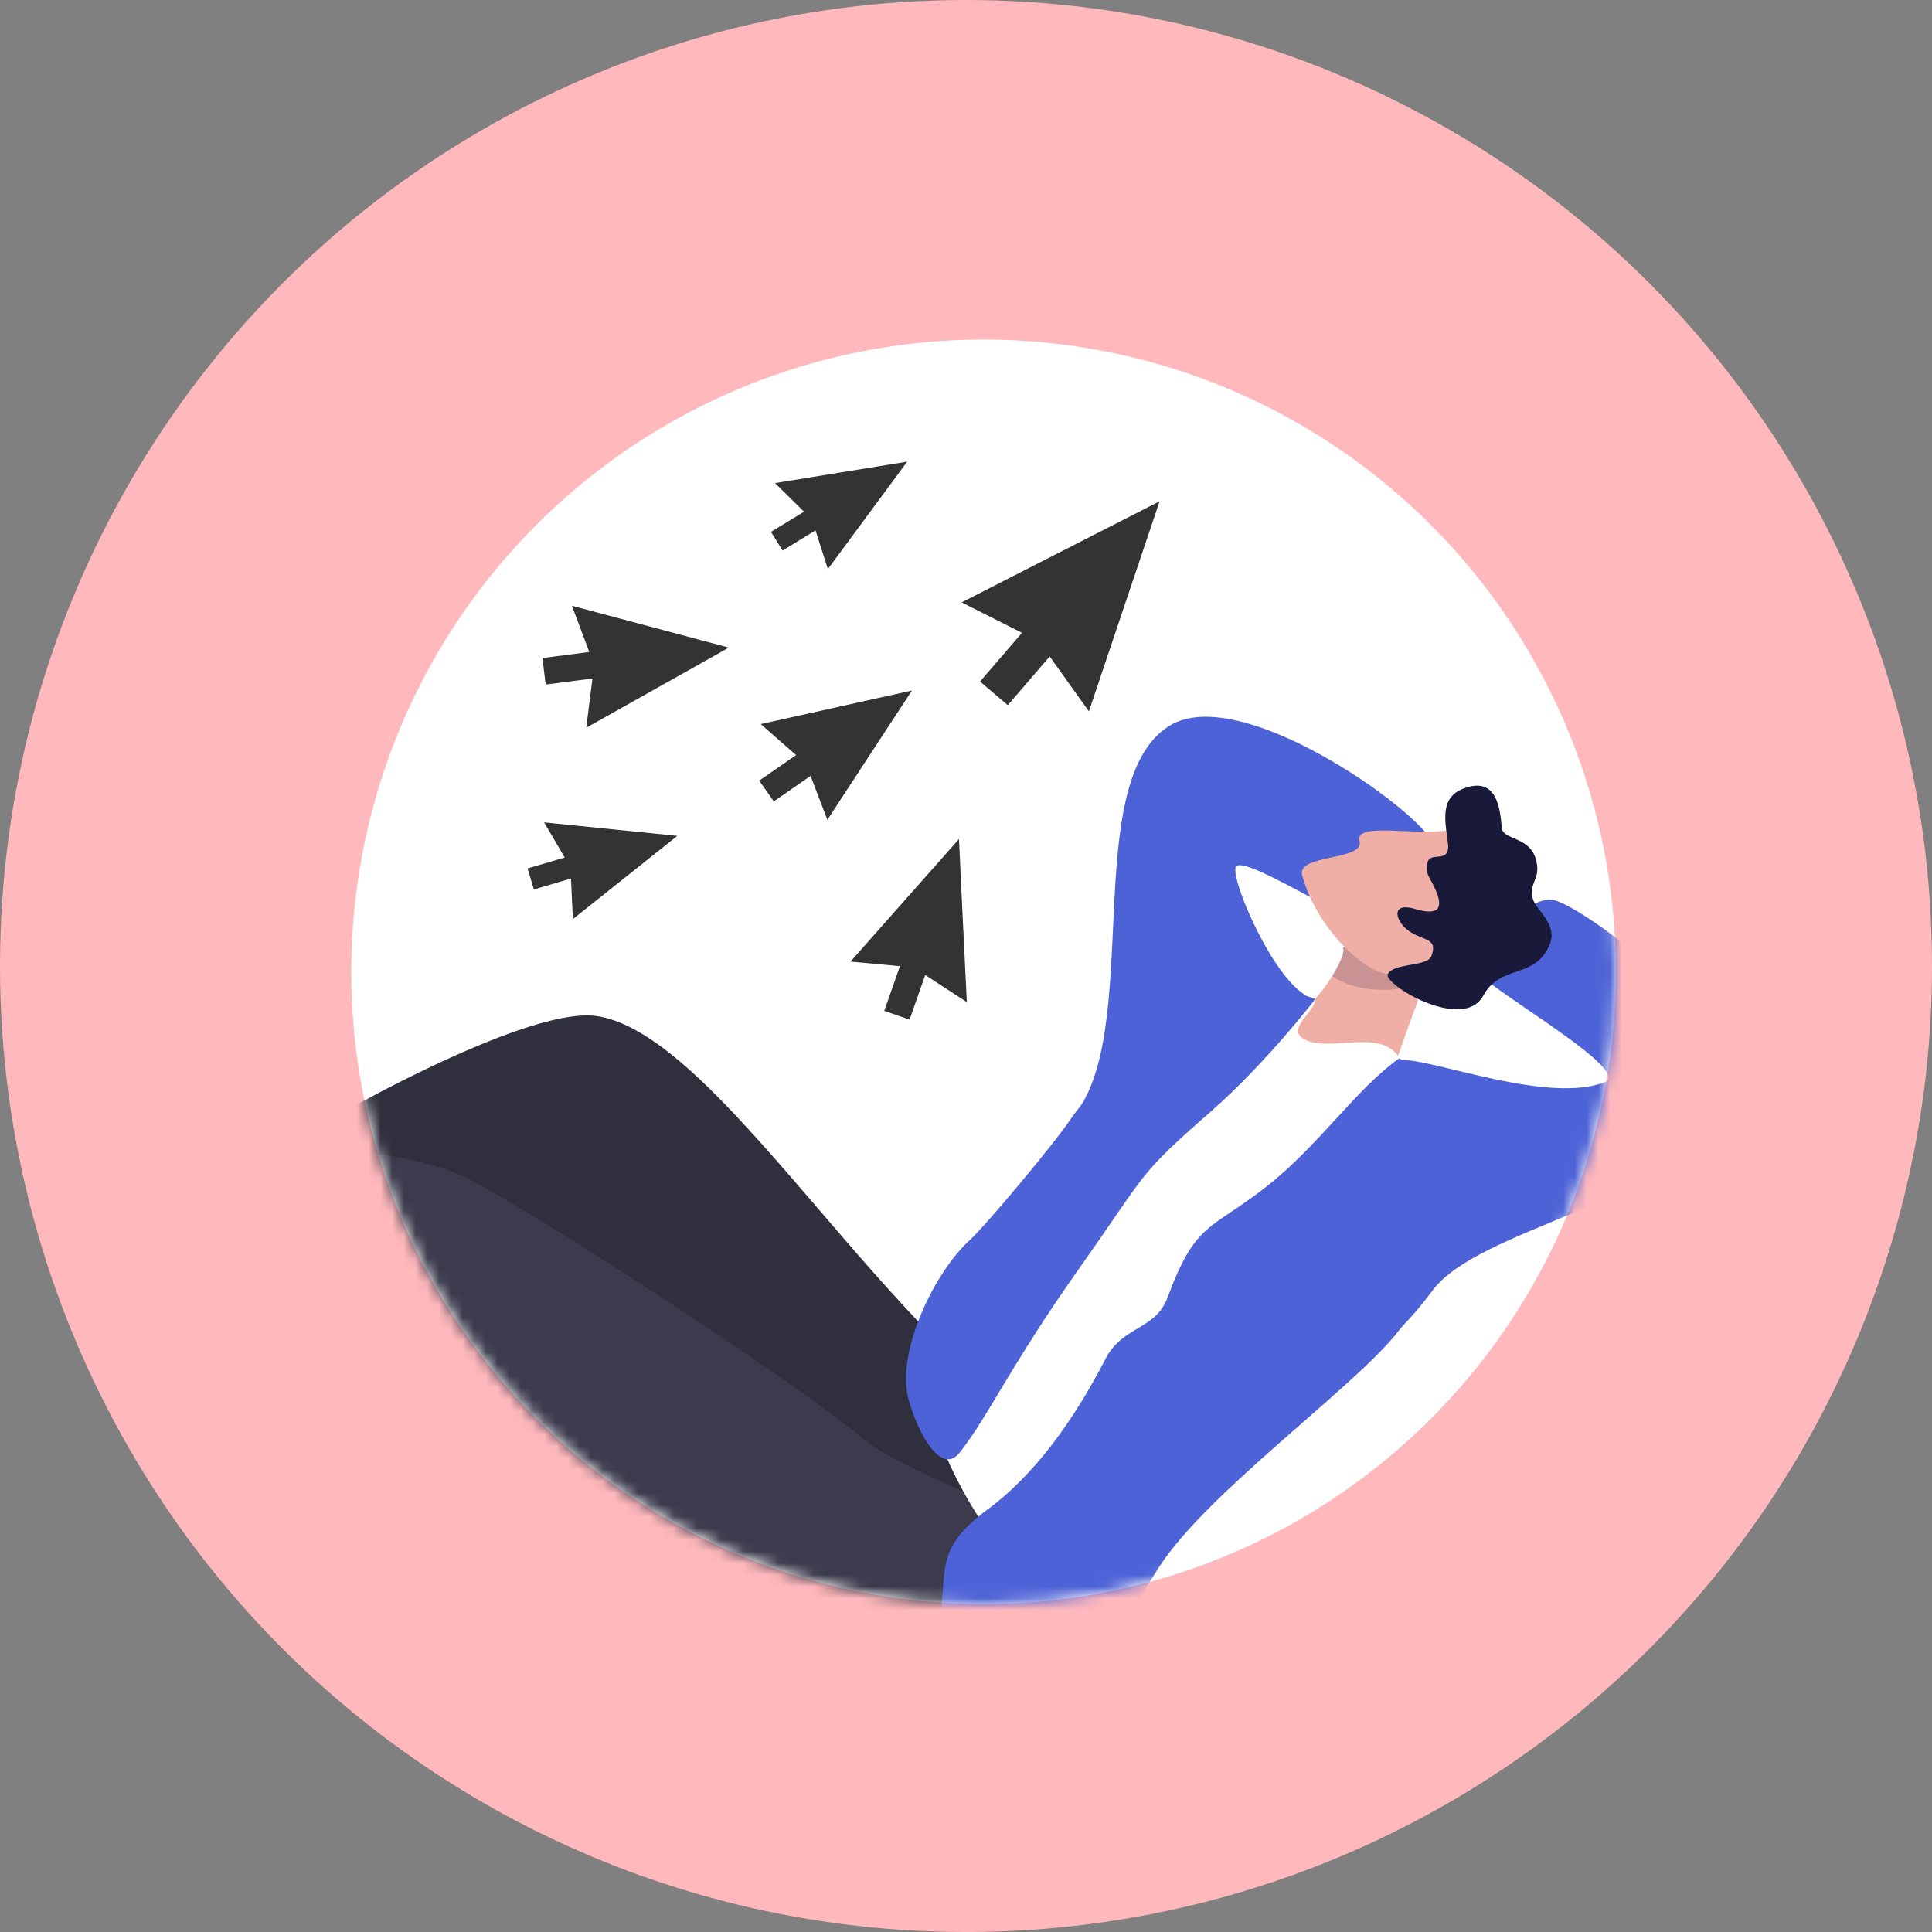 <svg width="165" height="165" viewBox="0 0 165 165" fill="none" xmlns="http://www.w3.org/2000/svg">
<rect x="0" y="0" width="165" height="165" fill="#808080" stroke="none"/>
<circle cx="82.5" cy="82.5" r="82.5" fill="#FFB8BB"/>
<circle cx="84" cy="83" r="54" fill="white"/>
<mask id="mask0_2255_269" style="mask-type:alpha" maskUnits="userSpaceOnUse" x="30" y="29" width="108" height="108">
<circle cx="84" cy="83" r="54" fill="white"/>
</mask>
<g mask="url(#mask0_2255_269)">
<path d="M95.967 124.963C79.35 121.784 62.657 88.298 50.858 86.764C41.138 85.5 -0.407 111.698 3.402 115.182C7.212 118.666 10.731 124.381 12.811 122.446C14.891 120.516 44.466 100.975 47.694 106.575C50.923 112.174 68.287 133.033 70.833 134.357C73.38 135.68 95.962 124.963 95.962 124.963H95.967Z" fill="#3B3B4D"/>
<path opacity="0.24" d="M95.967 124.963C79.35 121.784 62.657 88.298 50.858 86.764C41.138 85.5 -0.407 111.698 3.402 115.182C7.212 118.666 10.731 124.381 12.811 122.446C14.891 120.516 44.466 100.975 47.694 106.575C50.923 112.174 68.287 133.033 70.833 134.357C73.38 135.68 95.962 124.963 95.962 124.963H95.967Z" fill="#0A0A0A"/>
<path d="M-19.832 110.41C-17.782 112.205 20.851 106.942 33.964 114.135C34.686 114.531 43.949 123.956 56.782 134.222C65.764 141.406 74.968 147.055 79.815 147.03C84.251 147.01 87.394 145.682 89.655 143.822C91.409 142.378 92.627 140.609 93.515 138.874C94.763 136.438 95.344 134.072 95.8 132.758C95.8 132.758 90.472 130.823 84.948 128.522C80.131 126.512 75.163 124.216 73.459 122.682C69.805 119.389 47.303 104.45 40.009 100.68C28.505 94.745 -18.339 98.239 -20.915 98.77C-23.497 99.302 -21.883 108.621 -19.832 110.41Z" fill="#3B3B4D"/>
<path d="M116.287 97.404L107.46 93.895C107.46 93.895 106.101 88.401 108.131 88.035C109.936 87.714 111.515 86.331 112.663 84.917C113.104 84.381 113.485 83.834 113.786 83.338C113.891 83.172 113.986 83.007 114.071 82.857C114.267 82.516 114.412 82.21 114.512 81.974C114.883 81.107 114.678 80.891 114.668 80.882L115.274 81.022L118.257 81.719L118.803 81.408L120.603 80.38L121.35 79.954C121.35 79.954 121.455 80.435 121.51 81.197C121.565 81.924 121.575 82.912 121.415 83.984C121.31 84.691 121.129 85.438 120.833 86.18C119.736 88.957 118.066 94.632 116.292 97.399L116.287 97.404Z" fill="#EFAEA6"/>
<path opacity="0.18" d="M121.411 83.988C119.406 84.735 115.907 84.89 113.787 83.341C113.892 83.176 113.988 83.01 114.073 82.86C114.268 82.519 114.414 82.213 114.514 81.978C114.885 81.11 114.679 80.895 114.669 80.885L115.276 81.025L118.258 81.722L118.805 81.411L120.604 80.383C120.9 80.649 121.216 80.93 121.512 81.201C122.294 81.918 122.96 82.559 122.96 82.669C122.96 83.161 122.349 83.642 121.411 83.993V83.988Z" fill="#191939"/>
<path opacity="0.49" d="M56.78 134.414C66.174 141.046 74.966 147.052 79.814 147.027C84.25 147.007 87.393 145.678 89.654 143.819C90.35 143.588 91.167 142.986 92.13 141.904C93.619 140.229 94.852 138.846 95.859 137.572C95.122 138.069 94.34 138.5 93.513 138.871C91.323 139.863 88.852 140.45 86.21 140.711C76.54 141.668 65.071 137.788 56.78 134.419V134.414Z" fill="#27273D"/>
<path d="M119.467 90.276C117.828 87.709 113.091 90.065 111.181 88.626C110.024 87.754 112.374 86.296 112.324 85.323C112.324 85.323 111.337 84.932 110.234 85.268C92.158 90.717 78.664 116.469 78.664 116.469C78.664 116.469 79.09 126.67 89.612 136.886C96.018 143.107 96.048 130.64 97.251 128.861C98.454 127.081 118.986 99.966 118.986 99.966C118.986 99.966 120.039 96.231 119.467 90.271V90.276Z" fill="white"/>
<path d="M80.41 137.493C80.224 139.057 80.42 141.884 80.695 143.393C81.377 147.088 84.856 150.025 87.718 150.025C90.049 150.025 95.498 139.207 99.027 133.773C103.077 127.547 115.058 118.92 119.098 114.097C128.998 101.976 127.419 95.299 119.504 90.386C115.845 92.958 112.732 97.72 108.265 101.254C103.388 105.114 102.16 104.222 99.714 110.809C98.666 113.621 95.894 113.185 94.4 116.077C91.758 121.201 88.365 126.043 84.034 129.141C83.974 129.186 83.914 129.237 83.859 129.282C80.485 131.984 80.67 133.462 80.41 137.488V137.493Z" fill="#4D62D6"/>
<path d="M91.574 95.386C90.025 97.707 84.155 104.695 82.847 105.883C79.879 108.57 76.641 115.182 77.524 119.222C77.98 121.318 80.165 126.381 81.995 124.015C84.602 120.651 86.14 116.856 92.271 108.179C98.106 99.918 97.103 100.459 103.409 94.93C108.181 90.744 112.327 85.325 112.327 85.325C102.447 81.264 92.441 94.087 91.574 95.386Z" fill="#4D62D6"/>
<path d="M137.069 92.418C139.731 91.375 124.678 83.104 126.668 83.039C127.826 83.004 129.089 76.768 132.477 76.833C134.678 76.873 151.636 89.225 147.365 95.285C142.102 102.76 126.272 104.986 122.372 110.179C108.772 128.276 117.705 90.629 119.71 90.533C122.342 90.413 132.202 94.318 137.064 92.418H137.069Z" fill="#4D62D6"/>
<path d="M105.59 73.968C106.758 73.091 116.823 80.149 117.004 78.164C117.109 77.011 122.342 75.778 122.483 72.389C122.573 70.188 106.186 58.087 99.88 61.982C92.106 66.784 97.74 88.375 91.564 95.454C87.649 99.935 112.973 85.989 111.304 84.866C108.332 82.871 104.873 74.499 105.595 73.963L105.59 73.968Z" fill="#4D62D6"/>
<path d="M123.683 70.9C121.142 71.432 115.598 70.153 116.104 71.828C116.605 73.502 110.735 72.941 111.207 74.74C112.35 79.102 116.56 83.262 118.811 83.202C121.062 83.142 126.796 81.112 126.796 81.112L123.683 70.895V70.9Z" fill="#EFAEA6"/>
<path d="M122.63 76.061C122.063 74.748 121.732 74.798 121.908 73.71C122.083 72.617 123.893 73.88 123.657 72.011C123.422 70.141 122.95 68.156 124.931 67.369C127.798 66.226 128.114 68.973 128.254 70.687C128.344 71.79 130.675 71.379 131.196 73.484C131.602 75.134 130.595 75.229 130.896 76.718C131.076 77.615 133.026 78.898 132.379 80.578C131.176 83.691 128.144 82.292 126.685 85.019C124.981 88.203 118.093 84.042 118.524 83.195C119.026 82.207 121.888 82.593 122.249 81.641C122.79 80.202 121.747 80.352 120.524 79.64C119.221 78.883 118.579 76.953 120.87 77.635C123.161 78.317 123.141 77.254 122.63 76.066V76.061Z" fill="#191939"/>
<path d="M99.037 42.809C93.397 45.686 87.763 48.563 82.129 51.446L87.282 54.043L83.698 58.208L86.069 60.224L89.648 56.063L92.996 60.755C95.001 54.769 97.022 48.789 99.037 42.803V42.809Z" fill="#333333"/>
<path d="M62.248 55.308C57.779 54.115 53.313 52.924 48.844 51.736L50.328 55.682L46.326 56.201L46.601 58.464L50.598 57.946L50.068 62.151C54.125 59.864 58.188 57.587 62.25 55.305L62.248 55.308Z" fill="#333333"/>
<path d="M77.479 39.428C73.715 40.035 69.955 40.647 66.191 41.258L68.667 43.7L65.845 45.424L66.832 47.018L69.649 45.294L70.702 48.602C72.958 45.539 75.219 42.486 77.479 39.428Z" fill="#333333"/>
<path d="M57.846 71.388C54.052 71 50.263 70.617 46.468 70.234L48.228 73.233L45.056 74.168L45.597 75.964L48.764 75.027L48.925 78.495C51.897 76.121 54.87 73.757 57.846 71.388Z" fill="#333333"/>
<path d="M77.883 58.973C73.577 59.925 69.271 60.883 64.97 61.84L67.988 64.487L64.84 66.668L66.083 68.442L69.226 66.267L70.66 70.016C73.061 66.332 75.472 62.657 77.883 58.978V58.973Z" fill="#333333"/>
<path d="M81.897 71.662C78.807 75.147 75.719 78.637 72.636 82.123L76.858 82.514L75.519 86.331L77.682 87.077L79.02 83.268L82.572 85.584C82.339 80.945 82.121 76.308 81.9 71.666L81.897 71.662Z" fill="#333333"/>
</g>
</svg>
